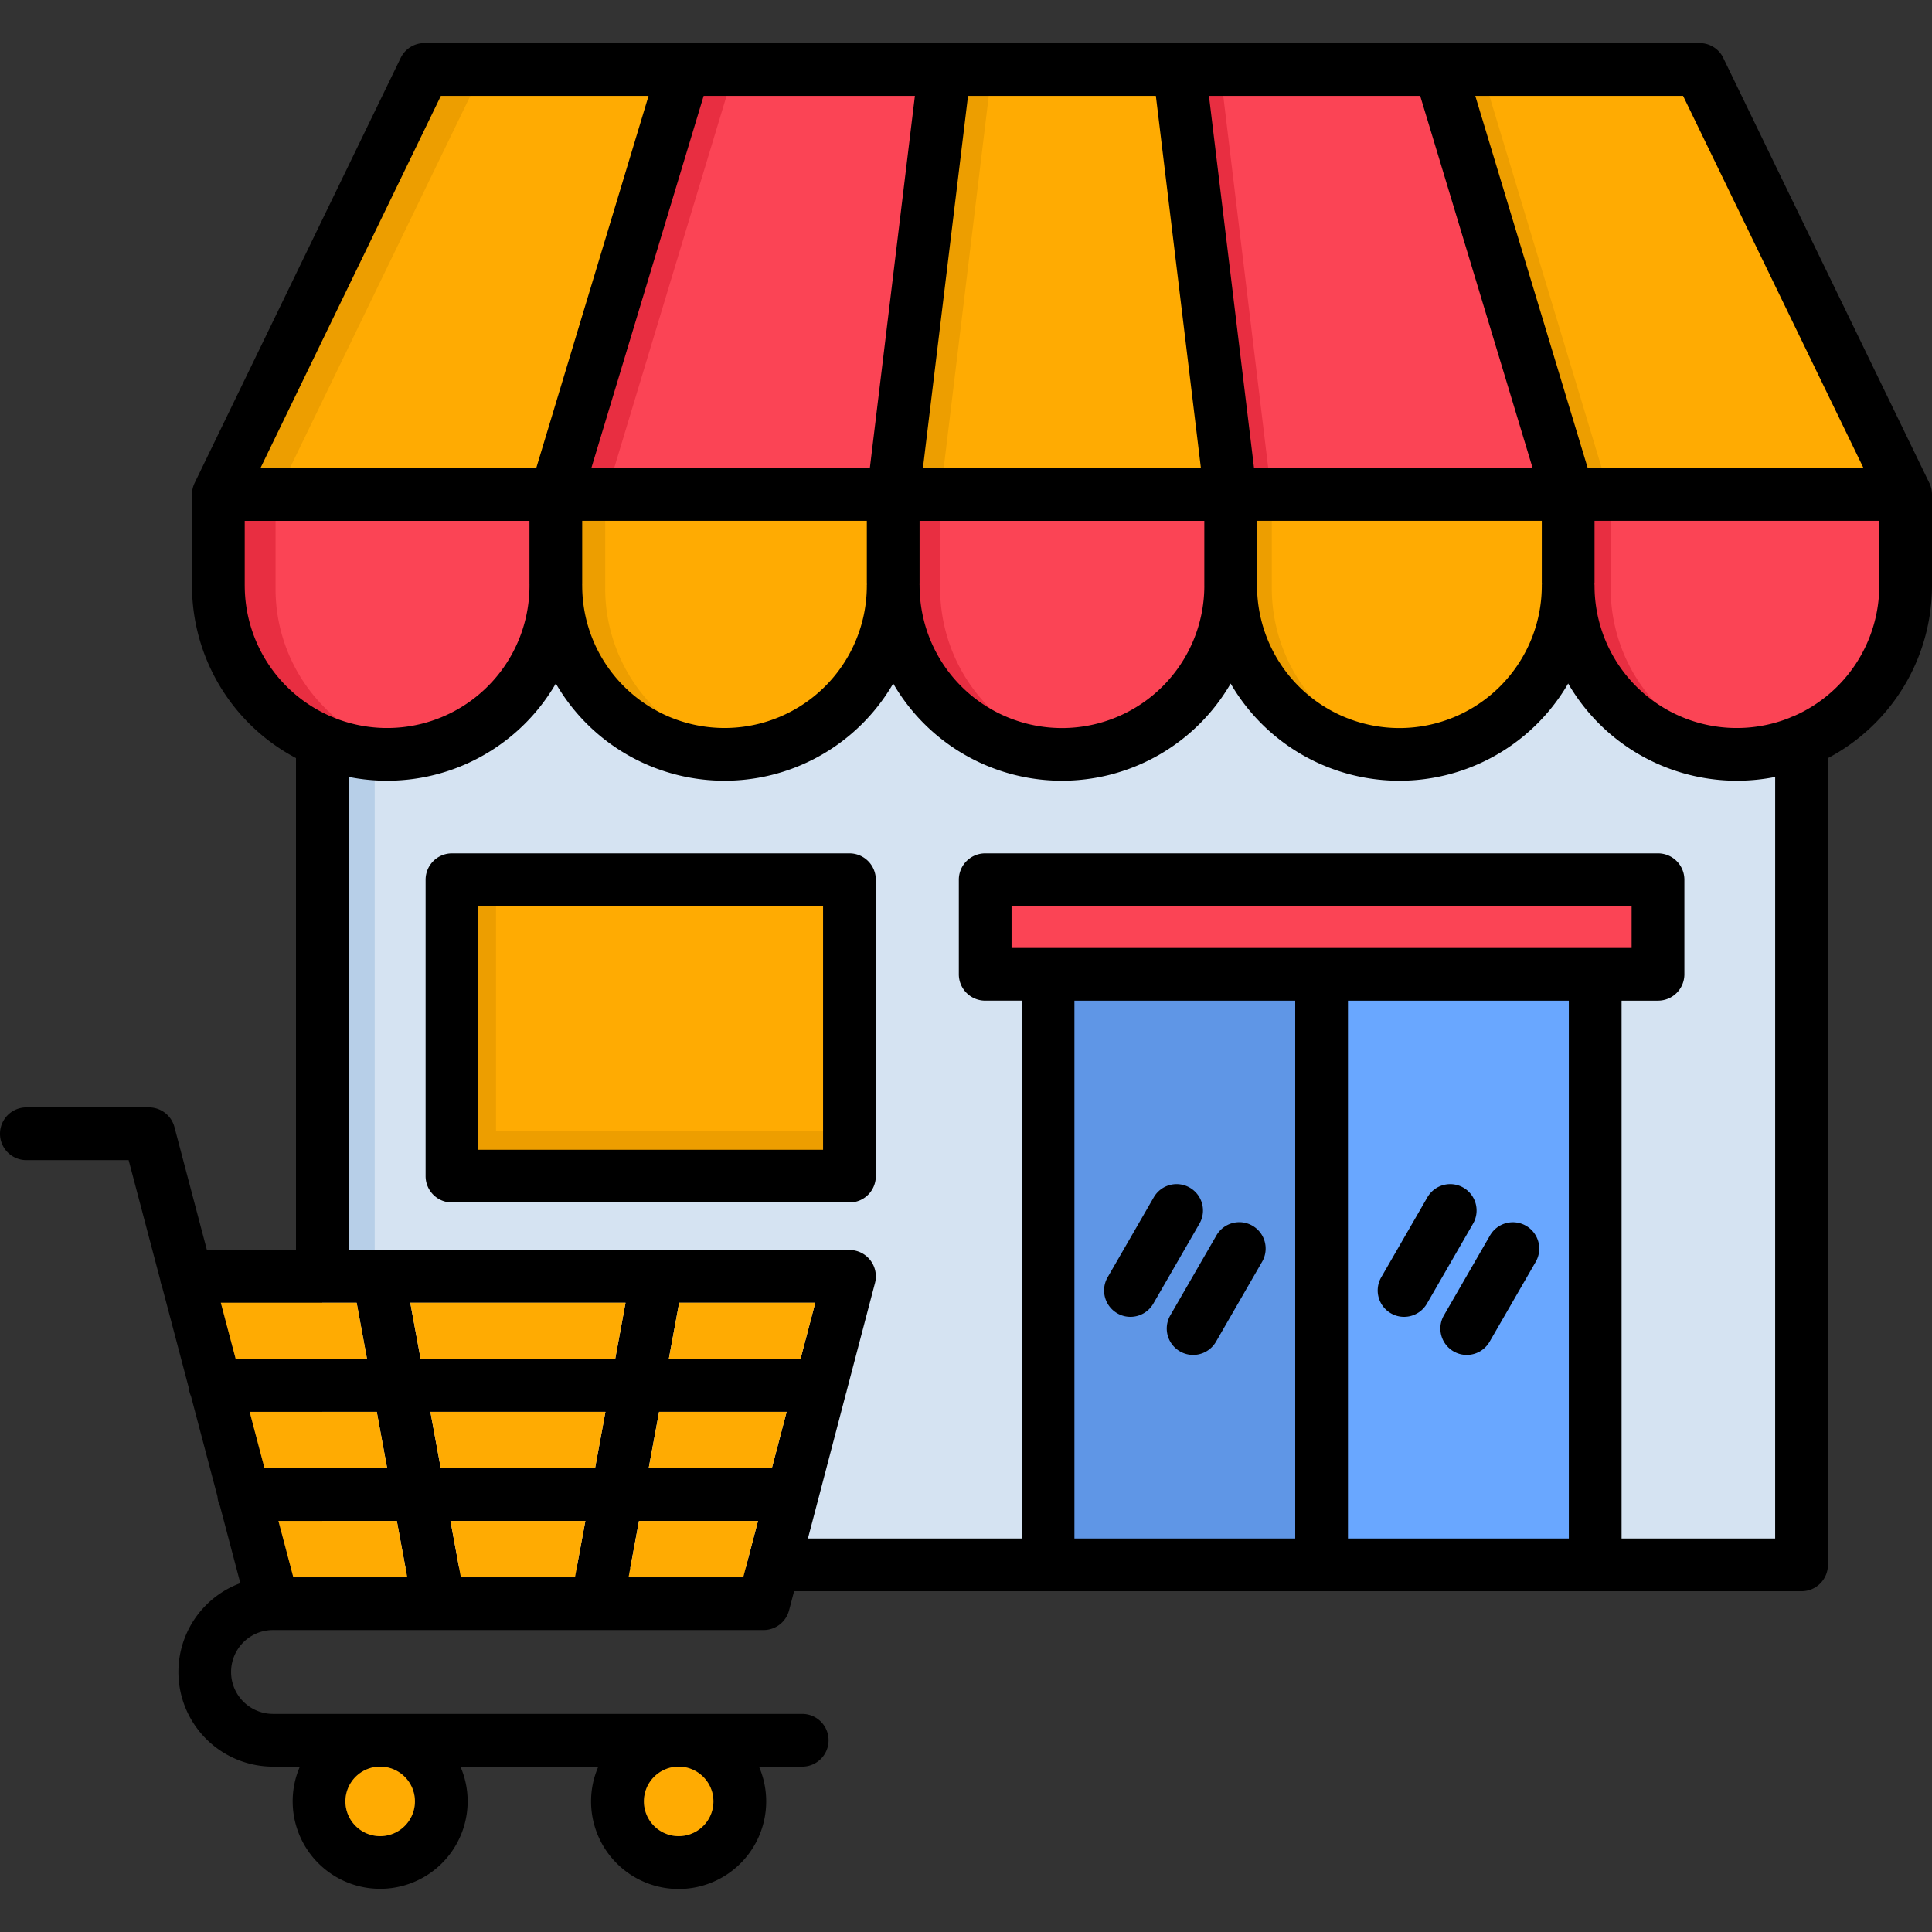 <svg id="Layer_1" viewBox="0 0 512 512" xmlns="http://www.w3.org/2000/svg" data-name="Layer 1"><rect x="0" y="0" width="512" height="512" fill="#333333" stroke="none"/><path d="m85.411 133.982h392.003v281.565h-392.003z" fill="#d5e3f2"/><path d="m277.742 246.518h144.992v169.03h-144.992z" fill="#69a7ff"/><path d="m505 131.885v24.179a44.717 44.717 0 0 1 -89.433 0 44.717 44.717 0 0 1 -89.433 0 44.717 44.717 0 0 1 -89.434 0 44.7 44.7 0 1 1 -89.4 0 44.717 44.717 0 0 1 -89.433 0v-24.179l54.587-112.621h337.946z" fill="#fff" fill-rule="evenodd"/><path d="m326.13 131.885h89.433v24.179a44.853 44.853 0 0 1 -44.731 44.7 44.846 44.846 0 0 1 -44.7-44.7z" fill="#fb4455" fill-rule="evenodd"/><path d="m277.742 246.518h72.482v169.03h-72.482z" fill="#5f96e6"/><path d="m261.074 233.989h178.299v25.058h-178.299z" fill="#fb4455"/><path d="m119.767 233.989h105.364v78.548h-105.364z" fill="#ffab02"/><g fill-rule="evenodd"><path d="m326.13 131.885-13.63-112.621h-62.169l-13.631 112.621v24.179a44.717 44.717 0 0 0 89.434 0z" fill="#ffab02"/><path d="m236.7 131.885v24.179a44.717 44.717 0 0 0 89.434 0v-24.179z" fill="#fb4455"/><path d="m236.7 131.885 13.631-112.621h-69.052l-33.987 112.621v24.179a44.7 44.7 0 1 0 89.4 0z" fill="#fb4455"/><path d="m147.292 131.885v24.179a44.7 44.7 0 1 0 89.4 0v-24.179z" fill="#ffab02"/><path d="m326.13 131.885-13.63-112.621h69.052l34.016 112.621v24.179a44.717 44.717 0 0 1 -89.433 0z" fill="#fb4455"/><path d="m415.563 131.885v24.179a44.717 44.717 0 0 1 -89.433 0v-24.179z" fill="#ffab02"/><path d="m147.292 131.885 33.987-112.621h-68.825l-54.595 112.621v24.179a44.918 44.918 0 0 0 27.552 41.273 44.708 44.708 0 0 0 61.881-41.273z" fill="#ffab02"/><path d="m57.859 131.885v24.179a44.918 44.918 0 0 0 27.552 41.273 44.708 44.708 0 0 0 61.881-41.273v-24.179z" fill="#fb4455"/><path d="m381.547 19.264 34.016 112.621v24.179a44.847 44.847 0 0 0 44.7 44.7 44.308 44.308 0 0 0 17.15-3.43 44.9 44.9 0 0 0 27.587-41.27v-24.179l-54.6-112.621z" fill="#ffab02"/><path d="m415.563 131.885v24.179a44.847 44.847 0 0 0 44.7 44.7 44.308 44.308 0 0 0 17.15-3.43 44.9 44.9 0 0 0 27.587-41.27v-24.179z" fill="#fb4455"/><path d="m73.024 156.064v-24.179h-15.165v24.179a44.918 44.918 0 0 0 27.552 41.273 44.589 44.589 0 0 0 24.747 2.778 44.4 44.4 0 0 1 -24.747-13.238 44.462 44.462 0 0 1 -12.387-30.813z" fill="#e82e41"/><path d="m57.859 131.885h15.165l54.6-112.621h-15.17z" fill="#ed9e00"/><path d="m99.3 332.1v-131.447a44.671 44.671 0 0 1 -13.89-3.316v218.211h13.89z" fill="#b7cfe8"/><path d="m160.388 156.064v-24.179h-13.1v24.179a44.828 44.828 0 0 0 44.7 44.7 45.33 45.33 0 0 0 6.548-.482 44.871 44.871 0 0 1 -38.154-44.221z" fill="#ed9e00"/><path d="m147.292 131.885h13.1l34.008-112.621h-13.121z" fill="#e82e41"/><path d="m249.141 156.064v-24.179h-12.441v24.179a44.784 44.784 0 0 0 50.939 44.278 44.906 44.906 0 0 1 -38.494-44.278z" fill="#e82e41"/><path d="m236.7 131.885h12.445l13.63-112.621h-12.444z" fill="#ed9e00"/><path d="m337.043 131.885h-10.913v24.179a44.846 44.846 0 0 0 44.7 44.7 43.428 43.428 0 0 0 5.471-.34 44.892 44.892 0 0 1 -39.26-44.363v-24.176z" fill="#ed9e00"/><path d="m326.13 131.885h10.913l-13.606-112.621h-10.937z" fill="#e82e41"/><path d="m426.844 131.885h-11.281v24.179a44.847 44.847 0 0 0 44.7 44.7 41.718 41.718 0 0 0 5.669-.369 44.847 44.847 0 0 1 -39.09-44.334v-24.176z" fill="#e82e41"/><path d="m415.563 131.885h11.281l-33.987-112.621h-11.31z" fill="#ed9e00"/><path d="m225.131 299.724h-93.685v-65.735h-11.679v78.548h105.364z" fill="#ed9e00"/></g><path d="m315.29 314.76a6.993 6.993 0 0 0 -9.54 2.56l-12.22 21.18a6.984 6.984 0 0 0 2.56 9.54 6.908 6.908 0 0 0 3.49.94 7.009 7.009 0 0 0 6.06-3.5l12.21-21.17a6.985 6.985 0 0 0 -2.56-9.55zm72.51 0a6.993 6.993 0 0 0 -9.54 2.56l-12.22 21.18a6.984 6.984 0 0 0 2.56 9.54 6.908 6.908 0 0 0 3.49.94 7.009 7.009 0 0 0 6.06-3.5l12.21-21.17a6.985 6.985 0 0 0 -2.56-9.55zm16.62 10.09a7 7 0 0 0 -9.55 2.56l-12.22 21.18a6.982 6.982 0 0 0 2.56 9.54 6.908 6.908 0 0 0 3.49.94 6.988 6.988 0 0 0 6.06-3.5l12.22-21.17a7 7 0 0 0 -2.56-9.55zm-72.52 0a6.993 6.993 0 0 0 -9.54 2.56l-12.22 21.18a6.982 6.982 0 0 0 2.56 9.54 6.908 6.908 0 0 0 3.49.94 6.988 6.988 0 0 0 6.06-3.5l12.21-21.17a6.987 6.987 0 0 0 -2.56-9.55zm-106.78-98.7h-105.34a6.991 6.991 0 0 0 -6.99 6.99v78.55a6.982 6.982 0 0 0 6.99 6.98h105.34a6.974 6.974 0 0 0 6.98-6.98v-78.55a6.982 6.982 0 0 0 -6.98-6.99zm-6.99 78.55h-91.36v-64.57h91.36zm186.29 20.15a7 7 0 0 0 -9.55 2.56l-12.22 21.18a6.982 6.982 0 0 0 2.56 9.54 6.908 6.908 0 0 0 3.49.94 6.988 6.988 0 0 0 6.06-3.5l12.22-21.17a7 7 0 0 0 -2.56-9.55zm-16.62-10.09a6.993 6.993 0 0 0 -9.54 2.56l-12.22 21.18a6.984 6.984 0 0 0 2.56 9.54 6.908 6.908 0 0 0 3.49.94 7.009 7.009 0 0 0 6.06-3.5l12.21-21.17a6.985 6.985 0 0 0 -2.56-9.55zm-55.9 10.09a6.993 6.993 0 0 0 -9.54 2.56l-12.22 21.18a6.982 6.982 0 0 0 2.56 9.54 6.908 6.908 0 0 0 3.49.94 6.988 6.988 0 0 0 6.06-3.5l12.21-21.17a6.987 6.987 0 0 0 -2.56-9.55zm-16.61-10.09a6.993 6.993 0 0 0 -9.54 2.56l-12.22 21.18a6.984 6.984 0 0 0 2.56 9.54 6.908 6.908 0 0 0 3.49.94 7.009 7.009 0 0 0 6.06-3.5l12.21-21.17a6.985 6.985 0 0 0 -2.56-9.55zm-90.17-88.61h-105.34a6.991 6.991 0 0 0 -6.99 6.99v78.55a6.982 6.982 0 0 0 6.99 6.98h105.34a6.974 6.974 0 0 0 6.98-6.98v-78.55a6.982 6.982 0 0 0 -6.98-6.99zm-6.99 78.55h-91.36v-64.57h91.36zm97.16 10.06a6.993 6.993 0 0 0 -9.54 2.56l-12.22 21.18a6.984 6.984 0 0 0 2.56 9.54 6.908 6.908 0 0 0 3.49.94 7.009 7.009 0 0 0 6.06-3.5l12.21-21.17a6.985 6.985 0 0 0 -2.56-9.55zm16.61 10.09a6.993 6.993 0 0 0 -9.54 2.56l-12.22 21.18a6.982 6.982 0 0 0 2.56 9.54 6.908 6.908 0 0 0 3.49.94 6.988 6.988 0 0 0 6.06-3.5l12.21-21.17a6.987 6.987 0 0 0 -2.56-9.55zm55.9-10.09a6.993 6.993 0 0 0 -9.54 2.56l-12.22 21.18a6.984 6.984 0 0 0 2.56 9.54 6.908 6.908 0 0 0 3.49.94 7.009 7.009 0 0 0 6.06-3.5l12.21-21.17a6.985 6.985 0 0 0 -2.56-9.55zm16.62 10.09a7 7 0 0 0 -9.55 2.56l-12.22 21.18a6.982 6.982 0 0 0 2.56 9.54 6.908 6.908 0 0 0 3.49.94 6.988 6.988 0 0 0 6.06-3.5l12.22-21.17a7 7 0 0 0 -2.56-9.55zm-179.3-98.7h-105.34a6.991 6.991 0 0 0 -6.99 6.99v78.55a6.982 6.982 0 0 0 6.99 6.98h105.34a6.974 6.974 0 0 0 6.98-6.98v-78.55a6.982 6.982 0 0 0 -6.98-6.99zm-6.99 78.55h-91.36v-64.57h91.36zm186.29 20.15a7 7 0 0 0 -9.55 2.56l-12.22 21.18a6.982 6.982 0 0 0 2.56 9.54 6.908 6.908 0 0 0 3.49.94 6.988 6.988 0 0 0 6.06-3.5l12.22-21.17a7 7 0 0 0 -2.56-9.55zm-16.62-10.09a6.993 6.993 0 0 0 -9.54 2.56l-12.22 21.18a6.984 6.984 0 0 0 2.56 9.54 6.908 6.908 0 0 0 3.49.94 7.009 7.009 0 0 0 6.06-3.5l12.21-21.17a6.985 6.985 0 0 0 -2.56-9.55zm-55.9 10.09a6.993 6.993 0 0 0 -9.54 2.56l-12.22 21.18a6.982 6.982 0 0 0 2.56 9.54 6.908 6.908 0 0 0 3.49.94 6.988 6.988 0 0 0 6.06-3.5l12.21-21.17a6.987 6.987 0 0 0 -2.56-9.55zm-16.61-10.09a6.993 6.993 0 0 0 -9.54 2.56l-12.22 21.18a6.984 6.984 0 0 0 2.56 9.54 6.908 6.908 0 0 0 3.49.94 7.009 7.009 0 0 0 6.06-3.5l12.21-21.17a6.985 6.985 0 0 0 -2.56-9.55zm-90.17-88.61h-105.34a6.991 6.991 0 0 0 -6.99 6.99v78.55a6.982 6.982 0 0 0 6.99 6.98h105.34a6.974 6.974 0 0 0 6.98-6.98v-78.55a6.982 6.982 0 0 0 -6.98-6.99zm-6.99 78.55h-91.36v-64.57h91.36zm97.16 10.06a6.993 6.993 0 0 0 -9.54 2.56l-12.22 21.18a6.984 6.984 0 0 0 2.56 9.54 6.908 6.908 0 0 0 3.49.94 7.009 7.009 0 0 0 6.06-3.5l12.21-21.17a6.985 6.985 0 0 0 -2.56-9.55zm16.61 10.09a6.993 6.993 0 0 0 -9.54 2.56l-12.22 21.18a6.982 6.982 0 0 0 2.56 9.54 6.908 6.908 0 0 0 3.49.94 6.988 6.988 0 0 0 6.06-3.5l12.21-21.17a6.987 6.987 0 0 0 -2.56-9.55zm55.9-10.09a6.993 6.993 0 0 0 -9.54 2.56l-12.22 21.18a6.984 6.984 0 0 0 2.56 9.54 6.908 6.908 0 0 0 3.49.94 7.009 7.009 0 0 0 6.06-3.5l12.21-21.17a6.985 6.985 0 0 0 -2.56-9.55zm16.62 10.09a7 7 0 0 0 -9.55 2.56l-12.22 21.18a6.982 6.982 0 0 0 2.56 9.54 6.908 6.908 0 0 0 3.49.94 6.988 6.988 0 0 0 6.06-3.5l12.22-21.17a7 7 0 0 0 -2.56-9.55zm-179.3-98.7h-105.34a6.991 6.991 0 0 0 -6.99 6.99v78.55a6.982 6.982 0 0 0 6.99 6.98h105.34a6.974 6.974 0 0 0 6.98-6.98v-78.55a6.982 6.982 0 0 0 -6.98-6.99zm-6.99 78.55h-91.36v-64.57h91.36zm186.29 20.15a7 7 0 0 0 -9.55 2.56l-12.22 21.18a6.982 6.982 0 0 0 2.56 9.54 6.908 6.908 0 0 0 3.49.94 6.988 6.988 0 0 0 6.06-3.5l12.22-21.17a7 7 0 0 0 -2.56-9.55zm-16.62-10.09a6.993 6.993 0 0 0 -9.54 2.56l-12.22 21.18a6.984 6.984 0 0 0 2.56 9.54 6.908 6.908 0 0 0 3.49.94 7.009 7.009 0 0 0 6.06-3.5l12.21-21.17a6.985 6.985 0 0 0 -2.56-9.55zm-55.9 10.09a6.993 6.993 0 0 0 -9.54 2.56l-12.22 21.18a6.982 6.982 0 0 0 2.56 9.54 6.908 6.908 0 0 0 3.49.94 6.988 6.988 0 0 0 6.06-3.5l12.21-21.17a6.987 6.987 0 0 0 -2.56-9.55zm-16.61-10.09a6.993 6.993 0 0 0 -9.54 2.56l-12.22 21.18a6.984 6.984 0 0 0 2.56 9.54 6.908 6.908 0 0 0 3.49.94 7.009 7.009 0 0 0 6.06-3.5l12.21-21.17a6.985 6.985 0 0 0 -2.56-9.55zm-90.17-88.61h-105.34a6.991 6.991 0 0 0 -6.99 6.99v78.55a6.982 6.982 0 0 0 6.99 6.98h105.34a6.974 6.974 0 0 0 6.98-6.98v-78.55a6.982 6.982 0 0 0 -6.98-6.99zm-6.99 78.55h-91.36v-64.57h91.36zm97.16 10.06a6.993 6.993 0 0 0 -9.54 2.56l-12.22 21.18a6.984 6.984 0 0 0 2.56 9.54 6.908 6.908 0 0 0 3.49.94 7.009 7.009 0 0 0 6.06-3.5l12.21-21.17a6.985 6.985 0 0 0 -2.56-9.55zm16.61 10.09a6.993 6.993 0 0 0 -9.54 2.56l-12.22 21.18a6.982 6.982 0 0 0 2.56 9.54 6.908 6.908 0 0 0 3.49.94 6.988 6.988 0 0 0 6.06-3.5l12.21-21.17a6.987 6.987 0 0 0 -2.56-9.55zm55.9-10.09a6.993 6.993 0 0 0 -9.54 2.56l-12.22 21.18a6.984 6.984 0 0 0 2.56 9.54 6.908 6.908 0 0 0 3.49.94 7.009 7.009 0 0 0 6.06-3.5l12.21-21.17a6.985 6.985 0 0 0 -2.56-9.55zm16.62 10.09a7 7 0 0 0 -9.55 2.56l-12.22 21.18a6.982 6.982 0 0 0 2.56 9.54 6.908 6.908 0 0 0 3.49.94 6.988 6.988 0 0 0 6.06-3.5l12.22-21.17a7 7 0 0 0 -2.56-9.55zm-179.3-98.7h-105.34a6.991 6.991 0 0 0 -6.99 6.99v78.55a6.982 6.982 0 0 0 6.99 6.98h105.34a6.974 6.974 0 0 0 6.98-6.98v-78.55a6.982 6.982 0 0 0 -6.98-6.99zm-6.99 78.55h-91.36v-64.57h91.36zm186.29 20.15a7 7 0 0 0 -9.55 2.56l-12.22 21.18a6.982 6.982 0 0 0 2.56 9.54 6.908 6.908 0 0 0 3.49.94 6.988 6.988 0 0 0 6.06-3.5l12.22-21.17a7 7 0 0 0 -2.56-9.55zm-16.62-10.09a6.993 6.993 0 0 0 -9.54 2.56l-12.22 21.18a6.984 6.984 0 0 0 2.56 9.54 6.908 6.908 0 0 0 3.49.94 7.009 7.009 0 0 0 6.06-3.5l12.21-21.17a6.985 6.985 0 0 0 -2.56-9.55zm-55.9 10.09a6.993 6.993 0 0 0 -9.54 2.56l-12.22 21.18a6.982 6.982 0 0 0 2.56 9.54 6.908 6.908 0 0 0 3.49.94 6.988 6.988 0 0 0 6.06-3.5l12.21-21.17a6.987 6.987 0 0 0 -2.56-9.55zm-16.61-10.09a6.993 6.993 0 0 0 -9.54 2.56l-12.22 21.18a6.984 6.984 0 0 0 2.56 9.54 6.908 6.908 0 0 0 3.49.94 7.009 7.009 0 0 0 6.06-3.5l12.21-21.17a6.985 6.985 0 0 0 -2.56-9.55zm-90.17-88.61h-105.34a6.991 6.991 0 0 0 -6.99 6.99v78.55a6.982 6.982 0 0 0 6.99 6.98h105.34a6.974 6.974 0 0 0 6.98-6.98v-78.55a6.982 6.982 0 0 0 -6.98-6.99zm-6.99 78.55h-91.36v-64.57h91.36zm97.16 10.06a6.993 6.993 0 0 0 -9.54 2.56l-12.22 21.18a6.984 6.984 0 0 0 2.56 9.54 6.908 6.908 0 0 0 3.49.94 7.009 7.009 0 0 0 6.06-3.5l12.21-21.17a6.985 6.985 0 0 0 -2.56-9.55zm16.61 10.09a6.993 6.993 0 0 0 -9.54 2.56l-12.22 21.18a6.982 6.982 0 0 0 2.56 9.54 6.908 6.908 0 0 0 3.49.94 6.988 6.988 0 0 0 6.06-3.5l12.21-21.17a6.987 6.987 0 0 0 -2.56-9.55zm55.9-10.09a6.993 6.993 0 0 0 -9.54 2.56l-12.22 21.18a6.984 6.984 0 0 0 2.56 9.54 6.908 6.908 0 0 0 3.49.94 7.009 7.009 0 0 0 6.06-3.5l12.21-21.17a6.985 6.985 0 0 0 -2.56-9.55zm16.62 10.09a7 7 0 0 0 -9.55 2.56l-12.22 21.18a6.982 6.982 0 0 0 2.56 9.54 6.908 6.908 0 0 0 3.49.94 6.988 6.988 0 0 0 6.06-3.5l12.22-21.17a7 7 0 0 0 -2.56-9.55zm-179.3-98.7h-105.34a6.991 6.991 0 0 0 -6.99 6.99v78.55a6.982 6.982 0 0 0 6.99 6.98h105.34a6.974 6.974 0 0 0 6.98-6.98v-78.55a6.982 6.982 0 0 0 -6.98-6.99zm-6.99 78.55h-91.36v-64.57h91.36zm186.29 20.15a7 7 0 0 0 -9.55 2.56l-12.22 21.18a6.982 6.982 0 0 0 2.56 9.54 6.908 6.908 0 0 0 3.49.94 6.988 6.988 0 0 0 6.06-3.5l12.22-21.17a7 7 0 0 0 -2.56-9.55zm-16.62-10.09a6.993 6.993 0 0 0 -9.54 2.56l-12.22 21.18a6.984 6.984 0 0 0 2.56 9.54 6.908 6.908 0 0 0 3.49.94 7.009 7.009 0 0 0 6.06-3.5l12.21-21.17a6.985 6.985 0 0 0 -2.56-9.55zm-55.9 10.09a6.993 6.993 0 0 0 -9.54 2.56l-12.22 21.18a6.982 6.982 0 0 0 2.56 9.54 6.908 6.908 0 0 0 3.49.94 6.988 6.988 0 0 0 6.06-3.5l12.21-21.17a6.987 6.987 0 0 0 -2.56-9.55zm-16.61-10.09a6.993 6.993 0 0 0 -9.54 2.56l-12.22 21.18a6.984 6.984 0 0 0 2.56 9.54 6.908 6.908 0 0 0 3.49.94 7.009 7.009 0 0 0 6.06-3.5l12.21-21.17a6.985 6.985 0 0 0 -2.56-9.55zm-90.17-88.61h-105.34a6.991 6.991 0 0 0 -6.99 6.99v78.55a6.982 6.982 0 0 0 6.99 6.98h105.34a6.974 6.974 0 0 0 6.98-6.98v-78.55a6.982 6.982 0 0 0 -6.98-6.99zm-6.99 78.55h-91.36v-64.57h91.36zm97.16 10.06a6.993 6.993 0 0 0 -9.54 2.56l-12.22 21.18a6.984 6.984 0 0 0 2.56 9.54 6.908 6.908 0 0 0 3.49.94 7.009 7.009 0 0 0 6.06-3.5l12.21-21.17a6.985 6.985 0 0 0 -2.56-9.55zm16.61 10.09a6.993 6.993 0 0 0 -9.54 2.56l-12.22 21.18a6.982 6.982 0 0 0 2.56 9.54 6.908 6.908 0 0 0 3.49.94 6.988 6.988 0 0 0 6.06-3.5l12.21-21.17a6.987 6.987 0 0 0 -2.56-9.55zm55.9-10.09a6.993 6.993 0 0 0 -9.54 2.56l-12.22 21.18a6.984 6.984 0 0 0 2.56 9.54 6.908 6.908 0 0 0 3.49.94 7.009 7.009 0 0 0 6.06-3.5l12.21-21.17a6.985 6.985 0 0 0 -2.56-9.55zm16.62 10.09a7 7 0 0 0 -9.55 2.56l-12.22 21.18a6.982 6.982 0 0 0 2.56 9.54 6.908 6.908 0 0 0 3.49.94 6.988 6.988 0 0 0 6.06-3.5l12.22-21.17a7 7 0 0 0 -2.56-9.55zm-179.3-98.7h-105.34a6.991 6.991 0 0 0 -6.99 6.99v78.55a6.982 6.982 0 0 0 6.99 6.98h105.34a6.974 6.974 0 0 0 6.98-6.98v-78.55a6.982 6.982 0 0 0 -6.98-6.99zm-6.99 78.55h-91.36v-64.57h91.36zm186.29 20.15a7 7 0 0 0 -9.55 2.56l-12.22 21.18a6.982 6.982 0 0 0 2.56 9.54 6.908 6.908 0 0 0 3.49.94 6.988 6.988 0 0 0 6.06-3.5l12.22-21.17a7 7 0 0 0 -2.56-9.55zm-16.62-10.09a6.993 6.993 0 0 0 -9.54 2.56l-12.22 21.18a6.984 6.984 0 0 0 2.56 9.54 6.908 6.908 0 0 0 3.49.94 7.009 7.009 0 0 0 6.06-3.5l12.21-21.17a6.985 6.985 0 0 0 -2.56-9.55zm-55.9 10.09a6.993 6.993 0 0 0 -9.54 2.56l-12.22 21.18a6.982 6.982 0 0 0 2.56 9.54 6.908 6.908 0 0 0 3.49.94 6.988 6.988 0 0 0 6.06-3.5l12.21-21.17a6.987 6.987 0 0 0 -2.56-9.55zm-16.61-10.09a6.993 6.993 0 0 0 -9.54 2.56l-12.22 21.18a6.984 6.984 0 0 0 2.56 9.54 6.908 6.908 0 0 0 3.49.94 7.009 7.009 0 0 0 6.06-3.5l12.21-21.17a6.985 6.985 0 0 0 -2.56-9.55zm196.01-186.77-54.6-112.63a6.975 6.975 0 0 0 -6.28-3.94h-337.95a6.99 6.99 0 0 0 -6.29 3.94l-54.6 112.63a6.98 6.98 0 0 0 -.7 3.04v24.18a51.715 51.715 0 0 0 27.56 45.69v130.36h-23.61l-8.6-32.58a7 7 0 0 0 -6.76-5.21h-32.48a6.99 6.99 0 1 0 0 13.98h27.1l8.39 31.79a6.553 6.553 0 0 0 .43 1.59l7.13 27.01a6.766 6.766 0 0 0 .57 2.15l7.02 26.59a6.807 6.807 0 0 0 .66 2.5l5.4 20.47a25.09 25.09 0 0 0 8.66 48.63h7.12a22.937 22.937 0 0 0 -1.91 9.19 23.185 23.185 0 1 0 46.37 0 22.937 22.937 0 0 0 -1.91-9.19h36.54a22.944 22.944 0 0 0 -1.92 9.19 23.205 23.205 0 1 0 44.5-9.19h11.45a6.99 6.99 0 0 0 0-13.98h-140.24a11.11 11.11 0 0 1 0-22.22c.04 0 .08-.01.11-.01s.08.01.12.01h129.77a6.988 6.988 0 0 0 6.76-5.22l1.33-5.07h266.99a6.991 6.991 0 0 0 6.99-6.99v-213.79a51.718 51.718 0 0 0 27.58-45.7v-24.18a6.98 6.98 0 0 0 -.7-3.04zm-331.45 340.19a9.21 9.21 0 1 1 -9.23 9.19 9.216 9.216 0 0 1 9.23-9.19zm-79.12 0a9.21 9.21 0 1 1 -9.2 9.19 9.218 9.218 0 0 1 9.2-9.19zm345.31-442.78 47.82 98.65h-73.09l-29.8-98.65zm-37.43 129.36c-.01.15-.02.3-.02.45a37.73 37.73 0 0 1 -75.46 0c0-.05-.01-.1-.01-.15s.01-.11.01-.16v-16.88h75.46v16.29c0 .15.01.3.02.45zm-32.24-129.36 29.8 98.65h-73.83l-11.95-98.65zm-119.83 0h49.78l11.94 98.65h-73.67zm-12.84 129.1v-16.48h75.46v17.19a37.73 37.73 0 0 1 -75.46 0c0-.12-.01-.23-.02-.35.01-.12.02-.24.02-.36zm-1.24-129.1-11.94 98.65h-73.81l29.77-98.65zm-12.72 129.46c-.01.12-.02.23-.02.35a37.715 37.715 0 1 1 -75.43 0c0-.08-.01-.16-.01-.24s.01-.16.01-.24v-16.71h75.43v16.48c0 .12.01.24.02.36zm-112.9-129.46h55.04l-29.77 98.65h-73.09zm-51.98 129.81v-17.19h75.46v16.71c0 .08.01.16.01.24s-.01.16-.01.24a37.725 37.725 0 0 1 -51.79 35 7.605 7.605 0 0 0 -.93-.39 37.765 37.765 0 0 1 -22.74-34.61zm-2.39 204.96-3.95-14.93h36l2.75 14.93zm7.63 28.92-3.94-14.94h33.69l2.75 14.94zm7.64 28.91-3.95-14.94h31.38l2.76 14.94zm74.63 0h-30.23l-2.76-14.94h35.75zm5.33-28.91h-40.89l-2.75-14.94h46.39zm5.33-28.92h-51.55l-2.75-14.93h57.05zm35.35 52.43c-.04.13-.07.26-.1.38l-1.32 5.02h-30.38l2.76-14.94h31.54zm6.17-23.51h-32.64l2.76-14.94h33.8zm-27.31-28.92 2.75-14.93h36.07l-3.92 14.93zm166.01 47.54h-58.51v-142.53h58.51zm-75.17-156.5v-11.08h164.32v11.08zm147.68 156.5h-58.53v-142.53h58.53zm54.68 0h-40.7v-142.53h9.65a6.982 6.982 0 0 0 6.99-6.98v-25.06a6.991 6.991 0 0 0 -6.99-6.99h-178.3a6.991 6.991 0 0 0 -6.99 6.99v25.06a6.982 6.982 0 0 0 6.99 6.98h9.68v142.53h-56.66l2.5-9.52c.07-.23.14-.47.19-.71l7.37-28.11a6.878 6.878 0 0 0 .24-.89l7.47-28.46a6.992 6.992 0 0 0 -6.76-8.76h-132.71v-125.37a51.7 51.7 0 0 0 54.89-24.75 51.671 51.671 0 0 0 89.41 0 51.694 51.694 0 0 0 89.43.01 51.7 51.7 0 0 0 89.44-.01 51.714 51.714 0 0 0 44.7 25.76 52.248 52.248 0 0 0 10.16-1zm27.59-252.5a37.774 37.774 0 0 1 -22.71 34.59 6.428 6.428 0 0 0 -1.05.43 37.691 37.691 0 0 1 -51.7-35.02c0-.15-.02-.3-.03-.45.01-.15.03-.3.03-.45v-16.29h75.46zm-112.82 202.92a6.908 6.908 0 0 0 3.49.94 6.988 6.988 0 0 0 6.06-3.5l12.22-21.17a6.991 6.991 0 1 0 -12.11-6.99l-12.22 21.18a6.982 6.982 0 0 0 2.56 9.54zm-16.61-10.09a6.908 6.908 0 0 0 3.49.94 7.009 7.009 0 0 0 6.06-3.5l12.21-21.17a6.987 6.987 0 1 0 -12.1-6.99l-12.22 21.18a6.984 6.984 0 0 0 2.56 9.54zm-55.9 10.09a6.908 6.908 0 0 0 3.49.94 6.988 6.988 0 0 0 6.06-3.5l12.21-21.17a6.987 6.987 0 1 0 -12.1-6.99l-12.22 21.18a6.982 6.982 0 0 0 2.56 9.54zm-16.61-10.09a6.908 6.908 0 0 0 3.49.94 7.009 7.009 0 0 0 6.06-3.5l12.21-21.17a6.987 6.987 0 1 0 -12.1-6.99l-12.22 21.18a6.984 6.984 0 0 0 2.56 9.54zm-70.97-121.89h-105.34a6.991 6.991 0 0 0 -6.99 6.99v78.55a6.982 6.982 0 0 0 6.99 6.98h105.34a6.974 6.974 0 0 0 6.98-6.98v-78.55a6.982 6.982 0 0 0 -6.98-6.99zm-6.99 78.55h-91.36v-64.57h91.36zm97.16 10.06a6.993 6.993 0 0 0 -9.54 2.56l-12.22 21.18a6.984 6.984 0 0 0 2.56 9.54 6.908 6.908 0 0 0 3.49.94 7.009 7.009 0 0 0 6.06-3.5l12.21-21.17a6.985 6.985 0 0 0 -2.56-9.55zm16.61 10.09a6.993 6.993 0 0 0 -9.54 2.56l-12.22 21.18a6.982 6.982 0 0 0 2.56 9.54 6.908 6.908 0 0 0 3.49.94 6.988 6.988 0 0 0 6.06-3.5l12.21-21.17a6.987 6.987 0 0 0 -2.56-9.55zm55.9-10.09a6.993 6.993 0 0 0 -9.54 2.56l-12.22 21.18a6.984 6.984 0 0 0 2.56 9.54 6.908 6.908 0 0 0 3.49.94 7.009 7.009 0 0 0 6.06-3.5l12.21-21.17a6.985 6.985 0 0 0 -2.56-9.55zm16.62 10.09a7 7 0 0 0 -9.55 2.56l-12.22 21.18a6.982 6.982 0 0 0 2.56 9.54 6.908 6.908 0 0 0 3.49.94 6.988 6.988 0 0 0 6.06-3.5l12.22-21.17a7 7 0 0 0 -2.56-9.55zm-179.3-98.7h-105.34a6.991 6.991 0 0 0 -6.99 6.99v78.55a6.982 6.982 0 0 0 6.99 6.98h105.34a6.974 6.974 0 0 0 6.98-6.98v-78.55a6.982 6.982 0 0 0 -6.98-6.99zm-6.99 78.55h-91.36v-64.57h91.36zm186.29 20.15a7 7 0 0 0 -9.55 2.56l-12.22 21.18a6.982 6.982 0 0 0 2.56 9.54 6.908 6.908 0 0 0 3.49.94 6.988 6.988 0 0 0 6.06-3.5l12.22-21.17a7 7 0 0 0 -2.56-9.55zm-16.62-10.09a6.993 6.993 0 0 0 -9.54 2.56l-12.22 21.18a6.984 6.984 0 0 0 2.56 9.54 6.908 6.908 0 0 0 3.49.94 7.009 7.009 0 0 0 6.06-3.5l12.21-21.17a6.985 6.985 0 0 0 -2.56-9.55zm-55.9 10.09a6.993 6.993 0 0 0 -9.54 2.56l-12.22 21.18a6.982 6.982 0 0 0 2.56 9.54 6.908 6.908 0 0 0 3.49.94 6.988 6.988 0 0 0 6.06-3.5l12.21-21.17a6.987 6.987 0 0 0 -2.56-9.55zm-16.61-10.09a6.993 6.993 0 0 0 -9.54 2.56l-12.22 21.18a6.984 6.984 0 0 0 2.56 9.54 6.908 6.908 0 0 0 3.49.94 7.009 7.009 0 0 0 6.06-3.5l12.21-21.17a6.985 6.985 0 0 0 -2.56-9.55zm-90.17-88.61h-105.34a6.991 6.991 0 0 0 -6.99 6.99v78.55a6.982 6.982 0 0 0 6.99 6.98h105.34a6.974 6.974 0 0 0 6.98-6.98v-78.55a6.982 6.982 0 0 0 -6.98-6.99zm-6.99 78.55h-91.36v-64.57h91.36zm97.16 10.06a6.993 6.993 0 0 0 -9.54 2.56l-12.22 21.18a6.984 6.984 0 0 0 2.56 9.54 6.908 6.908 0 0 0 3.49.94 7.009 7.009 0 0 0 6.06-3.5l12.21-21.17a6.985 6.985 0 0 0 -2.56-9.55zm16.61 10.09a6.993 6.993 0 0 0 -9.54 2.56l-12.22 21.18a6.982 6.982 0 0 0 2.56 9.54 6.908 6.908 0 0 0 3.49.94 6.988 6.988 0 0 0 6.06-3.5l12.21-21.17a6.987 6.987 0 0 0 -2.56-9.55zm55.9-10.09a6.993 6.993 0 0 0 -9.54 2.56l-12.22 21.18a6.984 6.984 0 0 0 2.56 9.54 6.908 6.908 0 0 0 3.49.94 7.009 7.009 0 0 0 6.06-3.5l12.21-21.17a6.985 6.985 0 0 0 -2.56-9.55zm16.62 10.09a7 7 0 0 0 -9.55 2.56l-12.22 21.18a6.982 6.982 0 0 0 2.56 9.54 6.908 6.908 0 0 0 3.49.94 6.988 6.988 0 0 0 6.06-3.5l12.22-21.17a7 7 0 0 0 -2.56-9.55zm-179.3-98.7h-105.34a6.991 6.991 0 0 0 -6.99 6.99v78.55a6.982 6.982 0 0 0 6.99 6.98h105.34a6.974 6.974 0 0 0 6.98-6.98v-78.55a6.982 6.982 0 0 0 -6.98-6.99zm-6.99 78.55h-91.36v-64.57h91.36zm186.29 20.15a7 7 0 0 0 -9.55 2.56l-12.22 21.18a6.982 6.982 0 0 0 2.56 9.54 6.908 6.908 0 0 0 3.49.94 6.988 6.988 0 0 0 6.06-3.5l12.22-21.17a7 7 0 0 0 -2.56-9.55zm-16.62-10.09a6.993 6.993 0 0 0 -9.54 2.56l-12.22 21.18a6.984 6.984 0 0 0 2.56 9.54 6.908 6.908 0 0 0 3.49.94 7.009 7.009 0 0 0 6.06-3.5l12.21-21.17a6.985 6.985 0 0 0 -2.56-9.55zm-55.9 10.09a6.993 6.993 0 0 0 -9.54 2.56l-12.22 21.18a6.982 6.982 0 0 0 2.56 9.54 6.908 6.908 0 0 0 3.49.94 6.988 6.988 0 0 0 6.06-3.5l12.21-21.17a6.987 6.987 0 0 0 -2.56-9.55zm-16.61-10.09a6.993 6.993 0 0 0 -9.54 2.56l-12.22 21.18a6.984 6.984 0 0 0 2.56 9.54 6.908 6.908 0 0 0 3.49.94 7.009 7.009 0 0 0 6.06-3.5l12.21-21.17a6.985 6.985 0 0 0 -2.56-9.55zm-90.17-88.61h-105.34a6.991 6.991 0 0 0 -6.99 6.99v78.55a6.982 6.982 0 0 0 6.99 6.98h105.34a6.974 6.974 0 0 0 6.98-6.98v-78.55a6.982 6.982 0 0 0 -6.98-6.99zm-6.99 78.55h-91.36v-64.57h91.36zm97.16 10.06a6.993 6.993 0 0 0 -9.54 2.56l-12.22 21.18a6.984 6.984 0 0 0 2.56 9.54 6.908 6.908 0 0 0 3.49.94 7.009 7.009 0 0 0 6.06-3.5l12.21-21.17a6.985 6.985 0 0 0 -2.56-9.55zm16.61 10.09a6.993 6.993 0 0 0 -9.54 2.56l-12.22 21.18a6.982 6.982 0 0 0 2.56 9.54 6.908 6.908 0 0 0 3.49.94 6.988 6.988 0 0 0 6.06-3.5l12.21-21.17a6.987 6.987 0 0 0 -2.56-9.55zm55.9-10.09a6.993 6.993 0 0 0 -9.54 2.56l-12.22 21.18a6.984 6.984 0 0 0 2.56 9.54 6.908 6.908 0 0 0 3.49.94 7.009 7.009 0 0 0 6.06-3.5l12.21-21.17a6.985 6.985 0 0 0 -2.56-9.55zm16.62 10.09a7 7 0 0 0 -9.55 2.56l-12.22 21.18a6.982 6.982 0 0 0 2.56 9.54 6.908 6.908 0 0 0 3.49.94 6.988 6.988 0 0 0 6.06-3.5l12.22-21.17a7 7 0 0 0 -2.56-9.55zm-179.3-98.7h-105.34a6.991 6.991 0 0 0 -6.99 6.99v78.55a6.982 6.982 0 0 0 6.99 6.98h105.34a6.974 6.974 0 0 0 6.98-6.98v-78.55a6.982 6.982 0 0 0 -6.98-6.99zm-6.99 78.55h-91.36v-64.57h91.36zm186.29 20.15a7 7 0 0 0 -9.55 2.56l-12.22 21.18a6.982 6.982 0 0 0 2.56 9.54 6.908 6.908 0 0 0 3.49.94 6.988 6.988 0 0 0 6.06-3.5l12.22-21.17a7 7 0 0 0 -2.56-9.55zm-16.62-10.09a6.993 6.993 0 0 0 -9.54 2.56l-12.22 21.18a6.984 6.984 0 0 0 2.56 9.54 6.908 6.908 0 0 0 3.49.94 7.009 7.009 0 0 0 6.06-3.5l12.21-21.17a6.985 6.985 0 0 0 -2.56-9.55zm-55.9 10.09a6.993 6.993 0 0 0 -9.54 2.56l-12.22 21.18a6.982 6.982 0 0 0 2.56 9.54 6.908 6.908 0 0 0 3.49.94 6.988 6.988 0 0 0 6.06-3.5l12.21-21.17a6.987 6.987 0 0 0 -2.56-9.55zm-16.61-10.09a6.993 6.993 0 0 0 -9.54 2.56l-12.22 21.18a6.984 6.984 0 0 0 2.56 9.54 6.908 6.908 0 0 0 3.49.94 7.009 7.009 0 0 0 6.06-3.5l12.21-21.17a6.985 6.985 0 0 0 -2.56-9.55zm-90.17-88.61h-105.34a6.991 6.991 0 0 0 -6.99 6.99v78.55a6.982 6.982 0 0 0 6.99 6.98h105.34a6.974 6.974 0 0 0 6.98-6.98v-78.55a6.982 6.982 0 0 0 -6.98-6.99zm-6.99 78.55h-91.36v-64.57h91.36zm97.16 10.06a6.993 6.993 0 0 0 -9.54 2.56l-12.22 21.18a6.984 6.984 0 0 0 2.56 9.54 6.908 6.908 0 0 0 3.49.94 7.009 7.009 0 0 0 6.06-3.5l12.21-21.17a6.985 6.985 0 0 0 -2.56-9.55zm16.61 10.09a6.993 6.993 0 0 0 -9.54 2.56l-12.22 21.18a6.982 6.982 0 0 0 2.56 9.54 6.908 6.908 0 0 0 3.49.94 6.988 6.988 0 0 0 6.06-3.5l12.21-21.17a6.987 6.987 0 0 0 -2.56-9.55zm55.9-10.09a6.993 6.993 0 0 0 -9.54 2.56l-12.22 21.18a6.984 6.984 0 0 0 2.56 9.54 6.908 6.908 0 0 0 3.49.94 7.009 7.009 0 0 0 6.06-3.5l12.21-21.17a6.985 6.985 0 0 0 -2.56-9.55zm16.62 10.09a7 7 0 0 0 -9.55 2.56l-12.22 21.18a6.982 6.982 0 0 0 2.56 9.54 6.908 6.908 0 0 0 3.49.94 6.988 6.988 0 0 0 6.06-3.5l12.22-21.17a7 7 0 0 0 -2.56-9.55zm-179.3-98.7h-105.34a6.991 6.991 0 0 0 -6.99 6.99v78.55a6.982 6.982 0 0 0 6.99 6.98h105.34a6.974 6.974 0 0 0 6.98-6.98v-78.55a6.982 6.982 0 0 0 -6.98-6.99zm-6.99 78.55h-91.36v-64.57h91.36zm186.29 20.15a7 7 0 0 0 -9.55 2.56l-12.22 21.18a6.982 6.982 0 0 0 2.56 9.54 6.908 6.908 0 0 0 3.49.94 6.988 6.988 0 0 0 6.06-3.5l12.22-21.17a7 7 0 0 0 -2.56-9.55zm-16.62-10.09a6.993 6.993 0 0 0 -9.54 2.56l-12.22 21.18a6.984 6.984 0 0 0 2.56 9.54 6.908 6.908 0 0 0 3.49.94 7.009 7.009 0 0 0 6.06-3.5l12.21-21.17a6.985 6.985 0 0 0 -2.56-9.55zm-55.9 10.09a6.993 6.993 0 0 0 -9.54 2.56l-12.22 21.18a6.982 6.982 0 0 0 2.56 9.54 6.908 6.908 0 0 0 3.49.94 6.988 6.988 0 0 0 6.06-3.5l12.21-21.17a6.987 6.987 0 0 0 -2.56-9.55zm-16.61-10.09a6.993 6.993 0 0 0 -9.54 2.56l-12.22 21.18a6.984 6.984 0 0 0 2.56 9.54 6.908 6.908 0 0 0 3.49.94 7.009 7.009 0 0 0 6.06-3.5l12.21-21.17a6.985 6.985 0 0 0 -2.56-9.55zm-90.17-88.61h-105.34a6.991 6.991 0 0 0 -6.99 6.99v78.55a6.982 6.982 0 0 0 6.99 6.98h105.34a6.974 6.974 0 0 0 6.98-6.98v-78.55a6.982 6.982 0 0 0 -6.98-6.99zm-6.99 78.55h-91.36v-64.57h91.36zm97.16 10.06a6.993 6.993 0 0 0 -9.54 2.56l-12.22 21.18a6.984 6.984 0 0 0 2.56 9.54 6.908 6.908 0 0 0 3.49.94 7.009 7.009 0 0 0 6.06-3.5l12.21-21.17a6.985 6.985 0 0 0 -2.56-9.55zm16.61 10.09a6.993 6.993 0 0 0 -9.54 2.56l-12.22 21.18a6.982 6.982 0 0 0 2.56 9.54 6.908 6.908 0 0 0 3.49.94 6.988 6.988 0 0 0 6.06-3.5l12.21-21.17a6.987 6.987 0 0 0 -2.56-9.55zm55.9-10.09a6.993 6.993 0 0 0 -9.54 2.56l-12.22 21.18a6.984 6.984 0 0 0 2.56 9.54 6.908 6.908 0 0 0 3.49.94 7.009 7.009 0 0 0 6.06-3.5l12.21-21.17a6.985 6.985 0 0 0 -2.56-9.55zm16.62 10.09a7 7 0 0 0 -9.55 2.56l-12.22 21.18a6.982 6.982 0 0 0 2.56 9.54 6.908 6.908 0 0 0 3.49.94 6.988 6.988 0 0 0 6.06-3.5l12.22-21.17a7 7 0 0 0 -2.56-9.55zm-179.3-98.7h-105.34a6.991 6.991 0 0 0 -6.99 6.99v78.55a6.982 6.982 0 0 0 6.99 6.98h105.34a6.974 6.974 0 0 0 6.98-6.98v-78.55a6.982 6.982 0 0 0 -6.98-6.99zm-6.99 78.55h-91.36v-64.57h91.36zm186.29 20.15a7 7 0 0 0 -9.55 2.56l-12.22 21.18a6.982 6.982 0 0 0 2.56 9.54 6.908 6.908 0 0 0 3.49.94 6.988 6.988 0 0 0 6.06-3.5l12.22-21.17a7 7 0 0 0 -2.56-9.55zm-16.62-10.09a6.993 6.993 0 0 0 -9.54 2.56l-12.22 21.18a6.984 6.984 0 0 0 2.56 9.54 6.908 6.908 0 0 0 3.49.94 7.009 7.009 0 0 0 6.06-3.5l12.21-21.17a6.985 6.985 0 0 0 -2.56-9.55zm-55.9 10.09a6.993 6.993 0 0 0 -9.54 2.56l-12.22 21.18a6.982 6.982 0 0 0 2.56 9.54 6.908 6.908 0 0 0 3.49.94 6.988 6.988 0 0 0 6.06-3.5l12.21-21.17a6.987 6.987 0 0 0 -2.56-9.55zm-16.61-10.09a6.993 6.993 0 0 0 -9.54 2.56l-12.22 21.18a6.984 6.984 0 0 0 2.56 9.54 6.908 6.908 0 0 0 3.49.94 7.009 7.009 0 0 0 6.06-3.5l12.21-21.17a6.985 6.985 0 0 0 -2.56-9.55zm-90.17-88.61h-105.34a6.991 6.991 0 0 0 -6.99 6.99v78.55a6.982 6.982 0 0 0 6.99 6.98h105.34a6.974 6.974 0 0 0 6.98-6.98v-78.55a6.982 6.982 0 0 0 -6.98-6.99zm-6.99 78.55h-91.36v-64.57h91.36zm6.99-78.55h-105.34a6.991 6.991 0 0 0 -6.99 6.99v78.55a6.982 6.982 0 0 0 6.99 6.98h105.34a6.974 6.974 0 0 0 6.98-6.98v-78.55a6.982 6.982 0 0 0 -6.98-6.99zm-6.99 78.55h-91.36v-64.57h91.36z"/><path d="m216.06 345.24-3.92 14.93h-34.9l2.75-14.93zm-44.15 43.85h32.64l3.92-14.94h-33.8zm-5.33 28.91h30.38l1.32-5.02c.03-.12.06-.25.1-.38l2.5-9.54h-31.54zm-44.44 0h30.23l2.76-14.94h-35.75zm-5.33-28.91h40.89l2.75-14.94h-46.39zm-5.33-28.92h51.55l2.75-14.93h-57.05zm-16.96-14.93h-36l3.95 14.93h34.8zm5.33 28.91h-33.69l3.94 14.94h32.5zm5.32 28.91h-31.38l3.95 14.94h30.19zm-4.44 65.12a9.21 9.21 0 1 0 9.23 9.19 9.206 9.206 0 0 0 -9.23-9.19zm79.12 0a9.21 9.21 0 1 0 9.22 9.19 9.218 9.218 0 0 0 -9.22-9.19z" fill="#ffab02"/></svg>